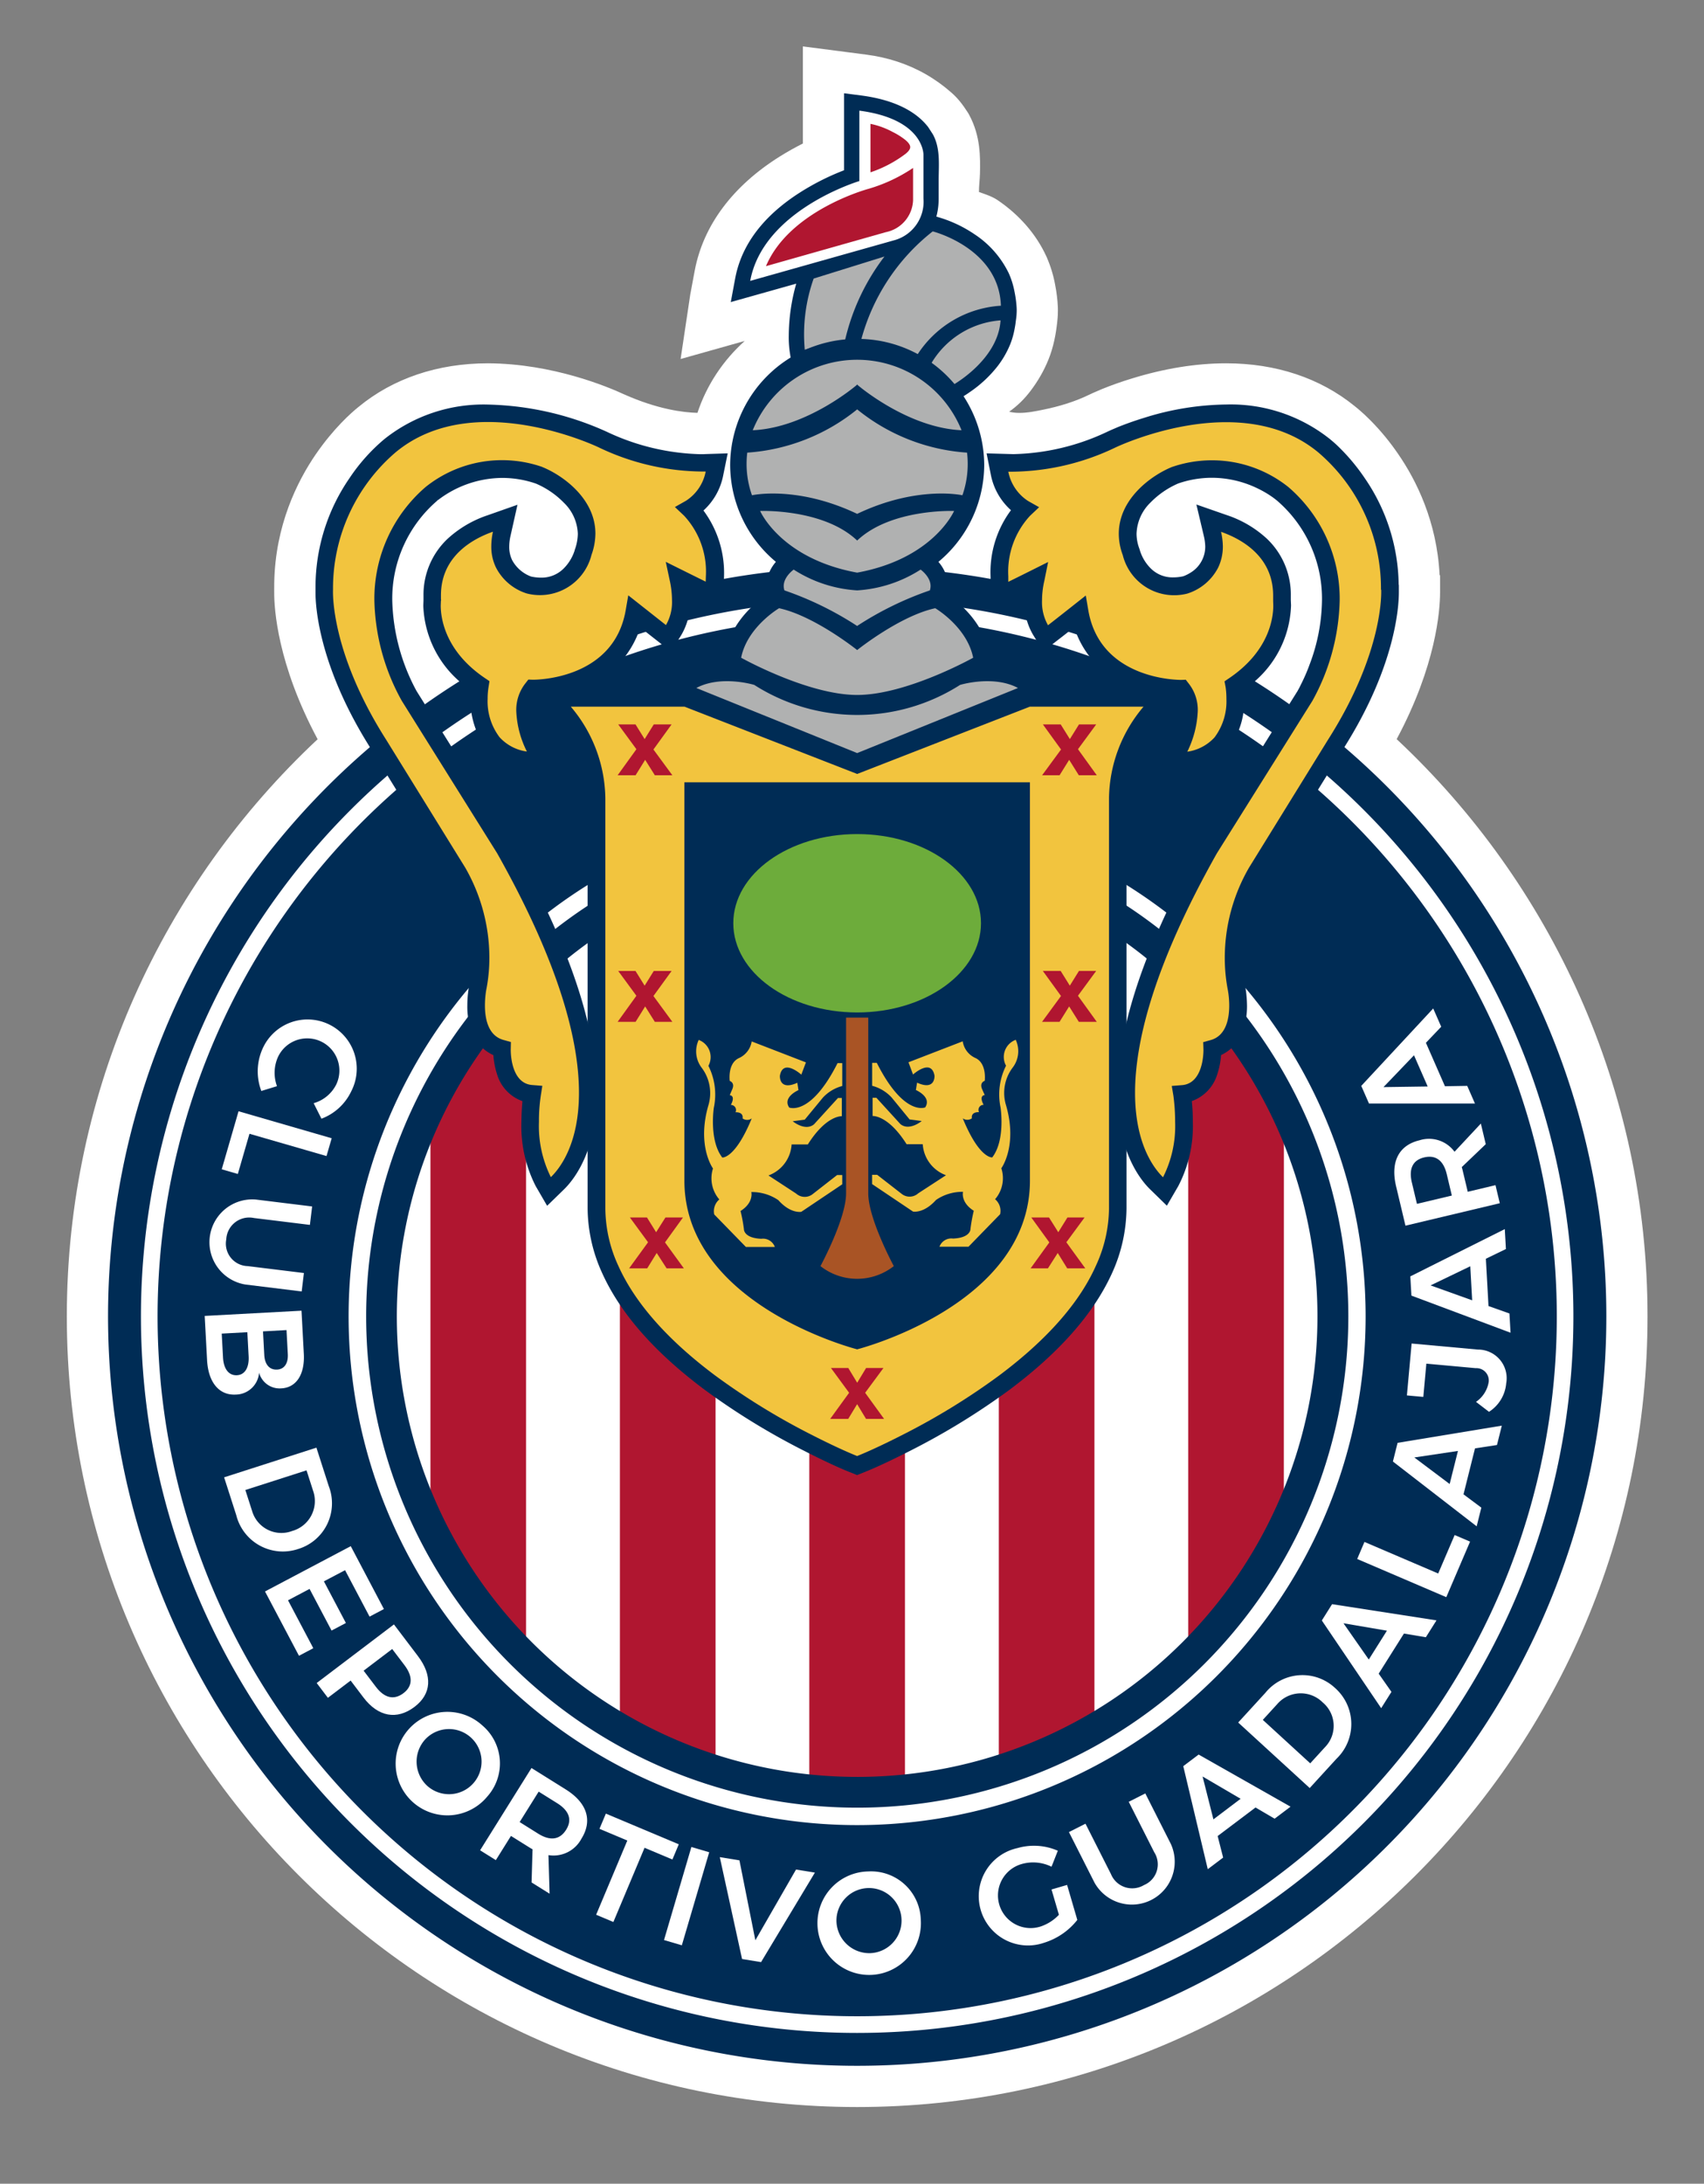 <svg xmlns="http://www.w3.org/2000/svg" xmlns:xlink="http://www.w3.org/1999/xlink" width="153" height="196" viewBox="0 0 153 196">
  <rect x="0" y="0" width="153" height="196" fill="#808080" stroke="none"/>
  <defs>
    <clipPath id="clip-Chivas-logo-2019">
      <rect width="153" height="196"/>
    </clipPath>
  </defs>
  <g id="Chivas-logo-2019" clip-path="url(#clip-Chivas-logo-2019)">
    <g id="Grupo_19605" data-name="Grupo 19605" transform="translate(-1289.885 -217.975)">
      <g id="Grupo_19599" data-name="Grupo 19599" transform="translate(1295.885 222.14)">
        <g id="Grupo_19598" data-name="Grupo 19598" transform="translate(0 0)">
          <g id="Grupo_19597" data-name="Grupo 19597">
            <g id="Trazado_32827" data-name="Trazado 32827" transform="translate(-1295.885 -222.14)" fill="#fff" stroke-miterlimit="10">
              <path d="M 1366.85 405.09 C 1328.823 405.09 1297.885 374.155 1297.885 336.131 C 1297.885 331.257 1298.398 326.39 1299.411 321.664 C 1300.398 317.063 1301.867 312.547 1303.779 308.242 C 1305.656 304.015 1307.975 299.956 1310.671 296.176 C 1313.344 292.43 1316.405 288.933 1319.77 285.784 L 1320.892 284.734 L 1320.167 283.38 C 1316.743 276.987 1316.499 272.394 1316.505 271.139 L 1316.505 271.134 L 1316.505 271.128 L 1316.505 270.918 L 1316.505 270.793 L 1316.509 270.291 C 1316.599 265.642 1318.389 262.074 1319.875 259.898 C 1321.364 257.736 1322.783 256.494 1323.325 256.061 L 1323.336 256.052 L 1323.347 256.042 C 1326.088 253.78 1329.663 252.584 1333.685 252.584 L 1333.713 252.584 C 1339.115 252.613 1343.761 254.573 1345.057 255.174 L 1345.069 255.179 L 1345.081 255.185 C 1348.332 256.639 1350.887 256.991 1352.458 257.03 L 1353.94 257.067 L 1354.407 255.66 C 1355.113 253.529 1356.387 251.594 1358.091 250.066 L 1356.215 246.651 L 1355.961 246.723 L 1353.432 247.434 L 1353.836 244.741 L 1354.233 242.613 C 1354.898 239.13 1357.226 236.053 1360.965 233.714 C 1361.575 233.334 1362.217 232.973 1362.874 232.642 L 1363.974 232.088 L 1363.974 230.856 L 1363.974 226.349 L 1363.974 224.416 L 1365.892 224.664 L 1367.44 224.865 C 1369.103 225.082 1370.642 225.589 1372.014 226.373 C 1372.708 226.77 1373.373 227.247 1373.989 227.789 C 1374.432 228.18 1374.725 228.574 1375.08 229.123 L 1375.116 229.179 L 1375.148 229.239 C 1375.933 230.693 1375.902 232.183 1375.875 233.497 C 1375.871 233.697 1375.854 233.912 1375.836 234.139 C 1375.811 234.46 1375.782 234.825 1375.784 235.218 L 1375.791 236.611 L 1377.102 237.087 C 1377.2 237.123 1377.298 237.157 1377.395 237.192 C 1377.786 237.33 1378.122 237.449 1378.347 237.601 C 1379.996 238.72 1381.267 240.18 1382.018 241.82 L 1382.02 241.824 L 1382.022 241.828 L 1382.027 241.84 L 1382.03 241.846 C 1382.318 242.503 1382.527 243.183 1382.652 243.867 L 1382.654 243.882 L 1382.657 243.896 C 1382.776 244.495 1382.845 245.06 1382.87 245.622 L 1382.872 245.691 L 1382.872 245.74 L 1382.872 245.747 L 1382.872 245.755 L 1382.873 245.88 C 1382.873 246.202 1382.845 246.487 1382.815 246.748 L 1382.813 246.758 L 1382.81 246.777 L 1382.808 246.796 L 1382.782 246.997 L 1382.781 247.001 L 1382.781 247.004 C 1382.767 247.113 1382.752 247.222 1382.735 247.341 C 1382.704 247.559 1382.658 247.809 1382.6 248.081 L 1382.601 248.076 C 1382.485 248.61 1382.344 249.075 1382.171 249.497 L 1382.169 249.502 L 1382.167 249.508 C 1381.839 250.319 1381.386 251.109 1380.82 251.853 C 1380.373 252.441 1379.916 252.886 1379.337 253.298 L 1375.836 255.787 L 1379.995 256.864 C 1380.441 256.979 1380.909 257.035 1381.427 257.035 C 1382.331 257.035 1383.206 256.858 1383.91 256.715 L 1383.953 256.706 C 1385.683 256.356 1387.239 255.846 1388.576 255.191 C 1388.63 255.165 1388.678 255.144 1388.717 255.127 L 1388.769 255.105 L 1388.82 255.079 L 1388.821 255.078 L 1388.855 255.063 C 1388.941 255.024 1389.061 254.973 1389.167 254.928 L 1389.219 254.906 C 1389.314 254.865 1389.419 254.82 1389.535 254.769 L 1389.562 254.757 L 1389.588 254.747 C 1390.396 254.419 1391.227 254.125 1392.057 253.872 L 1392.061 253.87 L 1392.065 253.869 C 1394.818 253.016 1397.475 252.584 1399.962 252.584 L 1399.993 252.584 C 1403.969 252.584 1407.51 253.751 1410.234 255.959 L 1410.267 255.986 L 1410.3 256.011 C 1410.345 256.043 1410.388 256.079 1410.436 256.121 L 1410.455 256.138 L 1410.474 256.154 L 1410.496 256.172 C 1410.545 256.213 1410.597 256.257 1410.652 256.304 L 1410.66 256.31 L 1410.667 256.316 C 1410.904 256.516 1411.193 256.787 1411.504 257.1 C 1412.348 257.95 1413.121 258.89 1413.805 259.897 L 1413.807 259.901 L 1413.81 259.905 C 1415.207 261.942 1416.92 265.287 1417.146 269.659 L 1417.167 270.059 L 1417.187 270.101 L 1417.187 270.484 L 1417.187 270.905 L 1417.187 270.926 L 1417.188 270.948 C 1417.189 271.025 1417.189 271.074 1417.188 271.117 L 1417.187 271.145 L 1417.187 271.172 C 1417.183 272.439 1416.906 277.063 1413.526 283.373 L 1412.801 284.728 L 1413.923 285.778 C 1417.289 288.927 1420.351 292.424 1423.025 296.171 C 1425.721 299.95 1428.041 304.01 1429.918 308.238 C 1431.831 312.544 1433.301 317.06 1434.287 321.661 C 1435.301 326.388 1435.814 331.256 1435.814 336.131 C 1435.814 374.155 1404.877 405.09 1366.85 405.09 Z" stroke="none"/>
              <path d="M 1365.974 226.692 L 1365.974 230.856 L 1365.974 233.32 L 1363.773 234.428 C 1363.171 234.732 1362.583 235.062 1362.026 235.41 C 1360.344 236.462 1358.988 237.67 1357.995 238.999 C 1357.072 240.235 1356.467 241.577 1356.198 242.988 L 1355.884 244.667 L 1372.21 240.087 L 1359.426 251.555 C 1357.982 252.851 1356.902 254.488 1356.305 256.289 L 1355.372 259.104 L 1352.408 259.029 C 1350.655 258.986 1347.818 258.6 1344.265 257.01 L 1344.24 257 L 1344.216 256.988 C 1343.014 256.431 1338.705 254.612 1333.711 254.584 L 1333.685 254.584 C 1330.133 254.584 1326.999 255.622 1324.621 257.585 L 1324.598 257.603 L 1324.575 257.622 C 1324.207 257.917 1322.898 259.035 1321.522 261.033 C 1320.192 262.983 1318.592 266.173 1318.509 270.318 L 1318.505 270.801 L 1318.505 270.918 L 1318.505 271.128 L 1318.505 271.139 L 1318.505 271.15 C 1318.501 271.958 1318.646 276.303 1321.93 282.435 L 1323.381 285.145 L 1321.137 287.244 C 1317.869 290.303 1314.895 293.699 1312.299 297.338 C 1309.681 301.008 1307.429 304.95 1305.607 309.054 C 1303.751 313.233 1302.324 317.617 1301.367 322.083 C 1300.383 326.671 1299.885 331.398 1299.885 336.131 C 1299.885 373.052 1329.925 403.09 1366.85 403.09 C 1403.774 403.09 1433.814 373.052 1433.814 336.131 C 1433.814 331.397 1433.316 326.67 1432.332 322.08 C 1431.374 317.614 1429.947 313.23 1428.091 309.049 C 1426.268 304.945 1424.015 301.002 1421.397 297.332 C 1418.8 293.693 1415.826 290.297 1412.557 287.238 L 1410.312 285.138 L 1411.763 282.429 C 1414.925 276.526 1415.183 272.315 1415.187 271.165 L 1415.187 271.113 L 1415.189 271.058 C 1415.189 271.055 1415.189 271.039 1415.188 270.992 L 1415.187 270.949 L 1415.187 270.905 L 1415.187 270.5 L 1415.149 269.762 C 1414.947 265.856 1413.413 262.861 1412.161 261.037 L 1412.155 261.028 L 1412.15 261.02 C 1411.536 260.116 1410.842 259.272 1410.087 258.512 L 1410.085 258.51 L 1410.083 258.507 C 1409.744 258.165 1409.514 257.96 1409.38 257.847 L 1409.365 257.835 L 1409.351 257.822 C 1409.302 257.78 1409.254 257.741 1409.211 257.705 L 1409.19 257.687 L 1409.152 257.655 L 1409.115 257.622 C 1409.109 257.618 1409.106 257.615 1409.104 257.613 L 1409.04 257.566 L 1408.975 257.513 C 1406.611 255.597 1403.505 254.584 1399.993 254.584 L 1399.962 254.584 C 1397.676 254.584 1395.218 254.986 1392.657 255.78 L 1392.649 255.782 L 1392.64 255.785 C 1391.87 256.02 1391.097 256.293 1390.344 256.598 L 1390.344 256.598 L 1390.34 256.6 C 1390.217 256.654 1390.104 256.702 1390.004 256.745 L 1389.956 256.766 L 1389.953 256.767 L 1389.95 256.768 C 1389.862 256.806 1389.753 256.852 1389.685 256.883 L 1389.62 256.916 L 1389.516 256.961 C 1389.488 256.973 1389.468 256.982 1389.456 256.988 C 1387.966 257.717 1386.247 258.282 1384.35 258.667 L 1384.308 258.675 C 1383.558 258.827 1382.532 259.035 1381.427 259.035 C 1380.747 259.035 1380.097 258.956 1379.494 258.8 L 1371.177 256.647 L 1378.178 251.668 C 1378.59 251.375 1378.904 251.068 1379.228 250.643 C 1379.686 250.04 1380.051 249.406 1380.312 248.759 L 1380.316 248.749 L 1380.321 248.738 C 1380.449 248.426 1380.555 248.071 1380.646 247.654 C 1380.693 247.432 1380.731 247.23 1380.756 247.056 C 1380.771 246.949 1380.784 246.851 1380.797 246.752 L 1380.798 246.744 L 1380.799 246.736 L 1380.825 246.535 L 1380.83 246.498 L 1380.832 246.486 C 1380.856 246.27 1380.872 246.082 1380.873 245.885 L 1380.872 245.769 L 1380.872 245.754 L 1380.872 245.74 L 1380.872 245.723 L 1380.871 245.698 C 1380.851 245.241 1380.793 244.779 1380.695 244.284 L 1380.689 244.255 L 1380.684 244.227 C 1380.588 243.699 1380.427 243.173 1380.204 242.663 L 1380.204 242.661 L 1380.2 242.653 C 1379.605 241.355 1378.587 240.188 1377.253 239.275 C 1377.158 239.229 1376.912 239.142 1376.729 239.078 C 1376.626 239.041 1376.523 239.005 1376.419 238.967 L 1373.799 238.016 L 1373.784 235.228 C 1373.782 234.751 1373.815 234.325 1373.842 233.982 C 1373.858 233.776 1373.872 233.597 1373.875 233.455 C 1373.899 232.339 1373.923 231.185 1373.393 230.198 C 1373.087 229.725 1372.909 229.503 1372.668 229.291 C 1372.153 228.837 1371.598 228.439 1371.021 228.109 C 1369.877 227.455 1368.585 227.031 1367.183 226.848 L 1365.974 226.692 M 1361.974 222.14 L 1366.149 222.681 L 1367.697 222.882 C 1369.559 223.124 1371.373 223.703 1373.006 224.636 C 1373.827 225.106 1374.6 225.662 1375.311 226.288 C 1375.922 226.826 1376.324 227.364 1376.759 228.037 L 1376.838 228.16 L 1376.908 228.288 C 1377.945 230.208 1377.904 232.135 1377.875 233.542 C 1377.862 234.107 1377.781 234.643 1377.784 235.207 C 1378.371 235.42 1378.948 235.593 1379.468 235.944 C 1381.422 237.271 1382.933 239.014 1383.836 240.987 L 1383.849 241.015 L 1383.861 241.042 C 1384.211 241.841 1384.466 242.671 1384.619 243.508 C 1384.758 244.21 1384.84 244.878 1384.869 245.549 L 1384.872 245.661 L 1384.872 245.74 L 1384.873 245.873 C 1384.873 246.304 1384.836 246.677 1384.801 246.985 L 1384.796 247.02 L 1384.791 247.056 L 1384.765 247.257 C 1384.75 247.376 1384.734 247.495 1384.715 247.624 C 1384.676 247.898 1384.622 248.19 1384.555 248.501 C 1384.414 249.15 1384.237 249.73 1384.021 250.256 C 1383.626 251.235 1383.089 252.173 1382.412 253.064 C 1381.849 253.804 1381.244 254.396 1380.496 254.928 C 1380.793 255.005 1381.107 255.035 1381.427 255.035 C 1382.145 255.035 1382.894 254.88 1383.555 254.746 C 1384.961 254.462 1386.406 254.027 1387.697 253.395 C 1387.788 253.351 1387.864 253.317 1387.919 253.293 L 1387.958 253.273 L 1388.03 253.241 C 1388.128 253.197 1388.247 253.146 1388.385 253.087 C 1388.485 253.044 1388.601 252.995 1388.729 252.939 L 1388.781 252.916 L 1388.834 252.894 C 1389.697 252.544 1390.59 252.228 1391.474 251.959 C 1394.418 251.047 1397.278 250.584 1399.962 250.584 L 1399.993 250.584 C 1404.437 250.584 1408.408 251.905 1411.494 254.406 C 1411.585 254.473 1411.671 254.544 1411.758 254.62 C 1411.817 254.67 1411.884 254.726 1411.954 254.786 C 1412.239 255.025 1412.567 255.332 1412.925 255.693 C 1413.855 256.629 1414.711 257.671 1415.459 258.774 C 1417.029 261.062 1418.895 264.745 1419.144 269.555 L 1419.187 269.646 L 1419.187 270.484 L 1419.187 270.905 C 1419.189 270.994 1419.19 271.084 1419.187 271.179 C 1419.182 272.776 1418.834 277.7 1415.29 284.317 C 1429.141 297.277 1437.814 315.709 1437.814 336.131 C 1437.814 375.257 1405.98 407.09 1366.85 407.09 C 1327.72 407.09 1295.885 375.257 1295.885 336.131 C 1295.885 315.712 1304.555 297.284 1318.404 284.324 C 1314.791 277.577 1314.498 272.61 1314.505 271.128 L 1314.505 270.918 L 1314.505 270.785 L 1314.509 270.264 C 1314.606 265.126 1316.567 261.195 1318.225 258.769 C 1319.855 256.399 1321.438 255.01 1322.074 254.5 C 1325.178 251.938 1329.192 250.584 1333.685 250.584 L 1333.719 250.584 C 1339.515 250.613 1344.475 252.7 1345.898 253.359 C 1348.947 254.723 1351.264 255 1352.508 255.031 C 1353.34 252.521 1354.824 250.309 1356.755 248.577 L 1356.501 248.648 L 1350.996 250.197 L 1351.863 244.409 L 1352.267 242.245 C 1353.038 238.198 1355.678 234.663 1359.905 232.019 C 1360.629 231.566 1361.329 231.181 1361.974 230.856 L 1361.974 226.349 L 1361.974 222.14 Z" stroke="none" fill="#fff"/>
            </g>
            <g id="Grupo_19596" data-name="Grupo 19596" transform="translate(3.699 4.209)">
              <g id="Grupo_19595" data-name="Grupo 19595">
                <g id="Grupo_19594" data-name="Grupo 19594">
                  <g id="Grupo_19593" data-name="Grupo 19593">
                    <path id="Trazado_32828" data-name="Trazado 32828" d="M1530.787,256.271a9.638,9.638,0,0,0-.188-1.507,7.4,7.4,0,0,0-.511-1.671,8.729,8.729,0,0,0-3.083-3.523,11.586,11.586,0,0,0-3.431-1.586,6.265,6.265,0,0,0,.206-1.6v-1.645c0-1.4.177-2.854-.513-4.131l-.415-.641a1.637,1.637,0,0,0-.136-.172c-.993-1.2-2.807-2.283-5.883-2.684l-1.546-.2v6.911a22.309,22.309,0,0,0-3.81,1.9c-2.451,1.534-5.244,4-5.962,7.78l-.4,2.151,5.877-1.653a17.4,17.4,0,0,0-.671,4.676,9.461,9.461,0,0,0,.091,1.471l.273,1.772,1.639-.741a9.534,9.534,0,0,1,1.914-.514c.36-.068.689-.12.919-.155.125-.022.22-.032.283-.042a.244.244,0,0,0,.074-.014l.251-.024.876.1a20.444,20.444,0,0,1,3.354.673c.427.128.761.237,1,.322.219.067.257.1.366.134a.078.078,0,0,0,.033.011l.243.1.643.5.047.032c.078.062.266.221.514.445a11.554,11.554,0,0,1,1.153,1.2l.714.9,1.063-.586s.032-.052.051-.05l.134-.072c.193-.122.389-.24.572-.374a11.067,11.067,0,0,0,2.565-2.385,8.422,8.422,0,0,0,1.111-1.937,6.914,6.914,0,0,0,.349-1.156c.043-.2.083-.413.114-.62.025-.181.046-.358.072-.538a5.8,5.8,0,0,0,.048-.683C1530.789,256.378,1530.787,256.325,1530.787,256.271Z" transform="translate(-1449.198 -236.914)" fill="#002c55"/>
                    <g id="Grupo_19589" data-name="Grupo 19589" transform="translate(57.663 1.558)">
                      <path id="Trazado_32829" data-name="Trazado 32829" d="M1528.264,296.7a17.349,17.349,0,0,1,3.61-.835,19.592,19.592,0,0,1,3.546-7.537l-6.358,1.979A14.99,14.99,0,0,0,1528.264,296.7Z" transform="translate(-1523.366 -275.237)" fill="#b0b1b1"/>
                      <path id="Trazado_32830" data-name="Trazado 32830" d="M1546.085,290.283a21.354,21.354,0,0,1,5.074,1.209,9.613,9.613,0,0,1,7.508-4.408c-.173-5.177-6.123-6.673-6.123-6.673A18.419,18.419,0,0,0,1546.085,290.283Z" transform="translate(-1536.159 -269.575)" fill="#b0b1b1"/>
                      <path id="Trazado_32831" data-name="Trazado 32831" d="M1568.243,312.321a12.616,12.616,0,0,1,1.958,1.911s4.063-2.253,4.277-5.8A7.9,7.9,0,0,0,1568.243,312.321Z" transform="translate(-1552.003 -289.61)" fill="#b0b1b1"/>
                      <path id="Trazado_32832" data-name="Trazado 32832" d="M1526.8,250.258v-3.923s.072-3.192-5.756-3.954V248.7s-8.624,2.575-9.8,8.96l13.057-3.683A3.585,3.585,0,0,0,1526.8,250.258Z" transform="translate(-1511.246 -242.381)" fill="#fff"/>
                    </g>
                    <g id="Grupo_19590" data-name="Grupo 19590" transform="translate(55.861 22.044)">
                      <path id="Trazado_32833" data-name="Trazado 32833" d="M1530.375,329.434a9.654,9.654,0,1,1-9.655-9.659A9.653,9.653,0,0,1,1530.375,329.434Z" transform="translate(-1509.316 -318.21)" fill="#002c55"/>
                      <path id="Trazado_32834" data-name="Trazado 32834" d="M1504.922,325.6a11.363,11.363,0,0,1,11.405-11.318h0a11.369,11.369,0,0,1,11.406,11.318h0a11.361,11.361,0,0,1-11.406,11.308h0a11.355,11.355,0,0,1-11.405-11.308Zm3.217,0a8.167,8.167,0,0,0,8.188,8.115h0a8.164,8.164,0,0,0,8.182-8.115h0a8.161,8.161,0,0,0-8.182-8.118h0a8.164,8.164,0,0,0-8.188,8.118Z" transform="translate(-1504.922 -314.283)" fill="#002c55"/>
                    </g>
                    <path id="Trazado_32835" data-name="Trazado 32835" d="M1410.484,521.472l-.011.031v35.626h.134l-.124.055a42.209,42.209,0,0,0,8.344,11.95l.23.233v-60.08l-.23.235A42.222,42.222,0,0,0,1410.484,521.472Zm17,54.348.066.039a41.853,41.853,0,0,0,8.346,3.724l.176.056V506.306h-8.588Zm17.006,5.554.125.011c1.376.131,2.761.21,4.173.21s2.8-.079,4.17-.21l.121-.011V506.306h-8.588Zm17.016-1.735.178-.056a42.4,42.4,0,0,0,8.342-3.718l.066-.045V506.306h-8.586Zm25.591-58.167a42.55,42.55,0,0,0-8.347-11.948l-.235-.233v60.07l.235-.226a42.536,42.536,0,0,0,8.347-11.95l.007-35.681Z" transform="translate(-1381.523 -429.549)" fill="#b01630"/>
                    <g id="Grupo_19591" data-name="Grupo 19591" transform="translate(37.87 53.461)">
                      <path id="Trazado_32836" data-name="Trazado 32836" d="M1487.732,425.329l-.235.1-15.011,5.846-15.252-5.944h-13.623l2.167,2.306a.6.6,0,0,1,.087.1,11.69,11.69,0,0,1,2.647,7.2v36.8a13.944,13.944,0,0,0,1.283,5.7c1.868,4.16,5.421,7.626,9.154,10.409a62.5,62.5,0,0,0,8.727,5.37c2.314,1.188,3.727,1.788,4.317,2.02l.492.187.5-.187c.578-.232,1.988-.831,4.306-2.02a62.517,62.517,0,0,0,8.73-5.37c3.729-2.783,7.283-6.249,9.16-10.409a14.064,14.064,0,0,0,1.275-5.7v-36.8a11.253,11.253,0,0,1,1.394-5.321,11.828,11.828,0,0,1,.957-1.5c.124-.168.226-.3.3-.375a.428.428,0,0,1,.1-.1l2.162-2.306Z" transform="translate(-1443.089 -425.106)" fill="#002c55"/>
                      <path id="Trazado_32837" data-name="Trazado 32837" d="M1471.091,495.072l-.5-.2c-.6-.23-2.01-.835-4.333-2.023h0a63.091,63.091,0,0,1-8.761-5.389h0c-3.744-2.8-7.327-6.29-9.226-10.5h0a14.21,14.21,0,0,1-1.3-5.794h0V434.385a.281.281,0,0,1,0-.062h0a11.48,11.48,0,0,0-2.6-7.007h0a1.007,1.007,0,0,0-.083-.089h0l-2.521-2.682h14.186l15.206,5.926,14.928-5.818.244-.091.034-.016h14.195l-2.53,2.689-.08.082h0c-.062.078-.17.2-.286.365h0a11.866,11.866,0,0,0-.942,1.472h0a11.19,11.19,0,0,0-1.369,5.169h0l.005.011v36.836a14.294,14.294,0,0,1-1.292,5.794h0c-1.91,4.212-5.492,7.7-9.232,10.5h0a63.115,63.115,0,0,1-8.76,5.389h0c-2.323,1.187-3.739,1.792-4.335,2.023h0l-.58.232-.079-.035Zm-26.462-68.162c.005.007.029.031.094.109h0a11.945,11.945,0,0,1,2.708,7.3h0v.044h0v36.8a13.7,13.7,0,0,0,1.256,5.6h0c1.848,4.111,5.373,7.553,9.083,10.325h0a62.754,62.754,0,0,0,8.7,5.354h0c2.313,1.18,3.719,1.784,4.285,2.005h0l.415.157.416-.157c.575-.221,1.98-.825,4.294-2.005h0a63,63,0,0,0,8.7-5.354h0c3.711-2.771,7.233-6.214,9.081-10.325h0a13.734,13.734,0,0,0,1.263-5.6h0v-36.8h0v-.01h0a11.523,11.523,0,0,1,1.41-5.421h0a13.162,13.162,0,0,1,.977-1.521h0c.124-.177.242-.308.311-.4h0c.066-.078.1-.1.1-.106h0l1.8-1.911h-13.054l-.2.075-15.095,5.88L1455.884,425H1442.83l1.8,1.908ZM1486.422,425v0Z" transform="translate(-1441.779 -424.545)" fill="#002c55"/>
                    </g>
                    <path id="Trazado_32838" data-name="Trazado 32838" d="M1376.134,409.288a44.094,44.094,0,1,0,44.1,44.1A44.1,44.1,0,0,0,1376.134,409.288Zm0,85.426a41.33,41.33,0,1,1,41.327-41.33A41.331,41.331,0,0,1,1376.134,494.715Zm0-108.6a67.265,67.265,0,1,0,67.266,67.27A67.269,67.269,0,0,0,1376.134,386.114Zm0,131.579a64.309,64.309,0,1,1,64.308-64.309A64.309,64.309,0,0,1,1376.134,517.693Zm0-127.13a62.817,62.817,0,1,0,62.818,62.822A62.82,62.82,0,0,0,1376.134,390.563Zm0,108.477a45.658,45.658,0,1,1,45.652-45.655A45.653,45.653,0,0,1,1376.134,499.04Z" transform="translate(-1308.868 -343.603)" fill="#002c55"/>
                    <path id="Trazado_32839" data-name="Trazado 32839" d="M1521.531,489.7c0,11.21-15.514,15.151-15.514,15.151s-15.513-3.94-15.513-15.151V453.959h31.026Z" transform="translate(-1438.752 -392.117)" fill="#002c55"/>
                    <path id="Trazado_32840" data-name="Trazado 32840" d="M1522.9,535.074a1.638,1.638,0,0,0-.87,2.325,5.743,5.743,0,0,0-.492,3.751s.456,2.921-.748,4.479c0,0-1.153.141-2.646-3.508a.7.7,0,0,0,.816,0c-.083-.622.644-.553.644-.553a.453.453,0,0,1,.413-.658c-.461-.874.1-.874.1-.874l-.247-.557c-.237-.581.247-.724.247-.724s.206-1.566-.833-2.047a1.954,1.954,0,0,1-1.143-1.5l-4.871,1.882.41,1.1s1.64-1.49,1.927.1c0,0,.1,1.385-1.565.63l-.108.66s1.455.623.836,1.56c0,0-1.91.833-4.346-4h-.416V539.2a3.667,3.667,0,0,1,1.744,1.044l1.618,1.976,1.088.143s-1.114.932-1.914.274l-2.156-2.362h-.339v1.637s1.383-.112,3.052,2.532h1.449a3.186,3.186,0,0,0,2.089,2.784l-2.5,1.628a1.145,1.145,0,0,1-1.454.065l-2.227-1.732h-.453v.834l3.672,2.467s.951.2,2.066-1.043a4.179,4.179,0,0,1,2.424-.729s-.244.938.966,1.7a14.344,14.344,0,0,0-.3,1.665s0,.766-1.566.83a1.13,1.13,0,0,0-1.214.733h2.605l2.841-2.919a1.372,1.372,0,0,0-.452-1.345,2.888,2.888,0,0,0,.561-2.78s1.486-2.013.416-5.672a3.776,3.776,0,0,1,.63-3.4A2.419,2.419,0,0,0,1522.9,535.074Zm-20.341,6.076c-.622-.938.831-1.56.831-1.56l-.1-.66c-1.667.755-1.565-.63-1.565-.63.279-1.594,1.923-.1,1.923-.1l.414-1.1-4.869-1.882a1.985,1.985,0,0,1-1.153,1.5c-1.034.481-.819,2.047-.819,2.047s.477.143.237.724l-.237.557s.556,0,.1.874a.455.455,0,0,1,.416.658s.729-.068.638.553a.707.707,0,0,0,.821,0c-1.5,3.649-2.644,3.508-2.644,3.508-1.209-1.558-.757-4.479-.757-4.479a5.736,5.736,0,0,0-.489-3.751,1.643,1.643,0,0,0-.871-2.325,2.419,2.419,0,0,0,.244,2.466,3.788,3.788,0,0,1,.627,3.4c-1.064,3.658.411,5.672.411,5.672a2.906,2.906,0,0,0,.568,2.78,1.379,1.379,0,0,0-.457,1.345l2.844,2.919h2.6a1.129,1.129,0,0,0-1.218-.733c-1.556-.064-1.556-.83-1.556-.83a14.526,14.526,0,0,0-.306-1.665c1.212-.763.966-1.7.966-1.7a4.194,4.194,0,0,1,2.43.729c1.109,1.247,2.062,1.043,2.062,1.043l3.673-2.467v-.834h-.459l-2.22,1.732a1.149,1.149,0,0,1-1.458-.065l-2.488-1.628a3.172,3.172,0,0,0,2.079-2.784h1.457c1.667-2.644,3.051-2.532,3.051-2.532v-1.637h-.344l-2.152,2.362c-.8.658-1.913-.274-1.913-.274l1.081-.143,1.627-1.976a3.629,3.629,0,0,1,1.739-1.044v-2.053h-.421C1504.471,541.983,1502.557,541.15,1502.557,541.15Z" transform="translate(-1441.398 -450.12)" fill="#f2c43e"/>
                    <path id="Trazado_32841" data-name="Trazado 32841" d="M1544.951,610.358" transform="translate(-1477.685 -503.954)" fill="#b01630"/>
                    <path id="Trazado_32842" data-name="Trazado 32842" d="M1517.036,470.266c-6.144,0-11.123,3.578-11.123,8s4.979,8.01,11.123,8.01,11.117-3.6,11.117-8.01S1523.182,470.266,1517.036,470.266Z" transform="translate(-1449.77 -403.778)" fill="#6dac3b"/>
                    <path id="Trazado_32843" data-name="Trazado 32843" d="M1481.1,392.951l3-1.6a7.135,7.135,0,0,1,3.053-.788h0l.164-.834a8.868,8.868,0,0,1,3.906-5.332h0a2.868,2.868,0,0,1-.118-.793h0a3.619,3.619,0,0,1,1.577-2.782h0l.892-.617.9.6a10.318,10.318,0,0,0,4.472,1.573h0c.168.019.273.026.327.026h0a2.844,2.844,0,0,0,.359-.026h0a10.42,10.42,0,0,0,1.146-.189h0a9.922,9.922,0,0,0,3.32-1.384h0l.905-.6.892.617a3.581,3.581,0,0,1,1.576,2.782h0a3.011,3.011,0,0,1-.107.793h0a8.885,8.885,0,0,1,3.9,5.332h0l-1.561.311,1.561-.311.169.834a7.181,7.181,0,0,1,3.054.788h0l3,1.6-18.194,7.353-18.193-7.353Zm18.193,3.927.361-.146c-.139.011-.219.019-.233.022h0l-.133.01-.129-.01c-.014,0-.091-.011-.221-.022h0l.355.146Zm8.455-7.622a7.239,7.239,0,0,0-1.739-1.942h0a20.7,20.7,0,0,0-5.134,2.824h0c-.383.28-.585.451-.585.451h0l-1,.793-.991-.793s-.208-.172-.6-.451h0c-.378-.281-.931-.668-1.569-1.068h0a17.074,17.074,0,0,0-3.558-1.756h0a8.888,8.888,0,0,0-.682.6h0a5.793,5.793,0,0,0-1.054,1.348h0c.581.286,1.332.63,2.178.975h0a18.391,18.391,0,0,0,6.272,1.551h0c2.644.031,6.556-1.593,8.455-2.531Zm-8.455-5.265.033-1.588-.033,1.588Z" transform="translate(-1432.026 -339.375)" fill="#002c55"/>
                    <path id="Trazado_32844" data-name="Trazado 32844" d="M1508.709,323.076l.071.071s4.45,3.822,9.3,4.034a10.108,10.108,0,0,0-18.747,0c4.853-.213,9.307-4.034,9.307-4.034Zm0,11.611c5.413-2.579,9.45-1.67,9.45-1.67a8.524,8.524,0,0,0,.416-3.826,17.526,17.526,0,0,1-9.865-3.882,17.562,17.562,0,0,1-9.869,3.882,8.415,8.415,0,0,0,.423,3.826S1503.292,332.109,1508.709,334.687Zm8.7-.26s-5.669-.225-8.7,2.655c-3.028-2.88-8.712-2.655-8.712-2.655s1.85,4.282,8.712,5.535C1515.567,338.709,1517.411,334.427,1517.411,334.427Zm-8.7,7.128a11.861,11.861,0,0,1-5.7-1.867s-1.18.829-.831,1.867a29.435,29.435,0,0,1,6.528,3.192,29.36,29.36,0,0,1,6.529-3.192c.351-1.038-.83-1.867-.83-1.867A11.886,11.886,0,0,1,1508.709,341.555Zm10.415,6.045c-.55-2.771-3.406-4.444-3.406-4.444-3.194.692-7.009,3.755-7.009,3.755s-3.822-3.063-7.011-3.755c0,0-2.858,1.674-3.407,4.444,0,0,5.972,3.341,10.418,3.341S1519.125,347.6,1519.125,347.6Zm-1.174,2.438a17.179,17.179,0,0,1-18.482,0s-2.977-.912-5.2.277l14.44,5.842,14.441-5.842C1520.93,349.127,1517.951,350.038,1517.951,350.038Z" transform="translate(-1441.444 -296.939)" fill="#b0b1b1"/>
                    <path id="Trazado_32845" data-name="Trazado 32845" d="M1537.678,543.856v-15.78h-1.993v15.78c0,2.286-2.3,6.525-2.3,6.525a5.328,5.328,0,0,0,6.586,0S1537.678,546.142,1537.678,543.856Z" transform="translate(-1469.416 -445.116)" fill="#a95425"/>
                    <path id="Trazado_32846" data-name="Trazado 32846" d="M1495.922,430.137l-15.5,6.038-15.5-6.038h-10.214a12.945,12.945,0,0,1,3.1,8.228v36.8a12.453,12.453,0,0,0,1.158,5.14c1.714,3.826,5.1,7.174,8.727,9.879a61.256,61.256,0,0,0,8.535,5.254c2.284,1.17,3.67,1.75,4.188,1.957.52-.207,1.9-.788,4.185-1.957a61.059,61.059,0,0,0,8.541-5.254c3.62-2.7,7.019-6.053,8.717-9.879a12.451,12.451,0,0,0,1.171-5.14v-36.8a12.946,12.946,0,0,1,3.1-8.228Zm.011,42.529c0,11.211-15.514,15.151-15.514,15.151s-15.513-3.94-15.513-15.151V436.925h31.026Z" transform="translate(-1413.154 -375.083)" fill="#f2c43e"/>
                    <path id="Trazado_32847" data-name="Trazado 32847" d="M1512.414,457.835h-1.545l-.821,1.322-.823-1.322h-1.6l1.631,2.25-1.7,2.318h1.57l.862-1.382.867,1.382h1.612l-1.688-2.341Zm-19.1,35.639h-1.558l-.8,1.323-.8-1.323H1488.6l1.631,2.224-1.7,2.344h1.62l.8-1.321.8,1.321h1.62l-1.7-2.344Zm15.813-53.2.862-1.386.867,1.386h1.612l-1.688-2.339,1.637-2.228h-1.545l-.821,1.32-.823-1.32h-1.6l1.631,2.254-1.7,2.313Zm2.244,39.692h-1.539l-.82,1.322-.832-1.322h-1.59l1.617,2.235-1.68,2.328h1.556l.879-1.378.851,1.378h1.623l-1.7-2.34Zm-40.314-39.692.861-1.386.869,1.386h1.574l-1.7-2.313,1.631-2.254h-1.6l-.821,1.32-.821-1.32h-1.552l1.634,2.228-1.687,2.339Zm4.256,39.692h-1.575l-.836,1.322-.82-1.322h-1.534l1.63,2.223-1.7,2.34h1.625l.851-1.378.889,1.378h1.549L1473.7,482.2Zm-3.395-18.943.869,1.382h1.574l-1.7-2.318,1.631-2.25h-1.6l-.821,1.322-.821-1.322h-1.552l1.634,2.227-1.687,2.341h1.614Z" transform="translate(-1423.689 -379.064)" fill="#b01630"/>
                    <path id="Trazado_32848" data-name="Trazado 32848" d="M1471.5,351.574v-.421l-.016-.034a17.211,17.211,0,0,0-3.063-9.583,17.91,17.91,0,0,0-2.108-2.567c-.292-.295-.539-.525-.727-.683-.091-.078-.164-.139-.219-.183a.568.568,0,0,0-.1-.083,14.28,14.28,0,0,0-9.281-3.068,25.356,25.356,0,0,0-7.4,1.209c-.975.3-1.776.6-2.344.83-.284.125-.513.218-.669.289-.141.071-.189.082-.266.124a20.663,20.663,0,0,1-8.38,2c-.154,0-.307-.007-.443-.01l-2-.057.389,1.957a5.732,5.732,0,0,0,1.8,3.143,9.309,9.309,0,0,0-1.834,5.932l.005.51.016,2.531,2.271-1.115c.2-.1.465-.229.761-.38-.018.211-.018.408-.018.6a5.776,5.776,0,0,0,.767,3.079l.927,1.516,1.4-1.088c.3-.226.826-.643,1.382-1.081a8.574,8.574,0,0,0,5.155,5.423,12.729,12.729,0,0,0,4.068.884,2.457,2.457,0,0,1,.281,1.23,7.478,7.478,0,0,1-.788,2.966l-1.3,2.793,3.024-.562a5.591,5.591,0,0,0,3.372-1.823,6.77,6.77,0,0,0,1.44-4.47c0-.331-.011-.619-.027-.841a9.393,9.393,0,0,0,4.244-7.536v-.048l-.019-.442v-.407a6.905,6.905,0,0,0-2.148-5.111,9.9,9.9,0,0,0-3.6-2.119l-2.731-.951.666,2.814a4.637,4.637,0,0,1,.128.937,2.686,2.686,0,0,1-.267,1.207,2.726,2.726,0,0,1-1.073,1.172,3.7,3.7,0,0,1-.518.267c-.066.026-.12.04-.142.052h-.011a3.926,3.926,0,0,1-.861.091,2.753,2.753,0,0,1-2.04-.826,3.883,3.883,0,0,1-.959-1.61l-.019-.058-.014-.056a3.819,3.819,0,0,1-.263-1.37,4.081,4.081,0,0,1,1.255-2.8,7.8,7.8,0,0,1,2.488-1.709h0a9.274,9.274,0,0,1,3.033-.51,9.448,9.448,0,0,1,4.185,1,8.97,8.97,0,0,1,1.2.706c.276.191.407.315.415.311a11.61,11.61,0,0,1,4.075,8.971,16.749,16.749,0,0,1-1.119,5.791,15.677,15.677,0,0,1-.781,1.792,5.409,5.409,0,0,1-.25.483c-.029.057-.053.1-.063.12l-.011.012-8.57,13.686-.018.041c-5.787,10.268-7.56,17.349-7.56,22.279-.023,4.867,1.8,7.581,2.98,8.712l1.464,1.43,1.022-1.757a11.607,11.607,0,0,0,1.307-5.773,16.2,16.2,0,0,0-.086-1.8c0-.021,0-.041,0-.061a3.671,3.671,0,0,0,2.275-2.385,7.146,7.146,0,0,0,.349-1.745,3.688,3.688,0,0,0,1.881-1.984,6.475,6.475,0,0,0,.447-2.464,10.845,10.845,0,0,0-.072-1.127c-.016-.146-.035-.264-.05-.349v-.022l-.028-.152a13.582,13.582,0,0,1-.255-2.626,14.8,14.8,0,0,1,1.613-6.676c.1-.181.175-.315.226-.409a.554.554,0,0,1,.058-.1v-.006l.019-.032,7.107-11.494c4.714-7.391,5.022-12.838,5.017-14.116,0-.062,0-.12,0-.158ZM1410.837,341.3l.4-1.964-2.007.064c-.133.01-.282.01-.442.01a20.739,20.739,0,0,1-8.408-2.012h0a27.232,27.232,0,0,0-10.653-2.441,14.274,14.274,0,0,0-9.3,3.087,16.51,16.51,0,0,0-3.136,3.5,17.255,17.255,0,0,0-3.063,9.766v.138l0,.015v.344c-.007,1.3.315,6.731,5.023,14.118l7.073,11.439,1.357-.835-1.349.845a14.768,14.768,0,0,1,1.923,7.248,13.225,13.225,0,0,1-.257,2.615l-.029.154v.05a9.664,9.664,0,0,0-.109,1.457,6.409,6.409,0,0,0,.438,2.469,3.683,3.683,0,0,0,1.9,1.98,7.214,7.214,0,0,0,.339,1.745,3.655,3.655,0,0,0,2.27,2.385c-.044.459-.081,1.085-.092,1.863a11.824,11.824,0,0,0,1.284,5.764l1.025,1.766,1.464-1.422c1.189-1.138,3.017-3.85,3-8.72,0-4.93-1.768-12.011-7.558-22.279l-.016-.034-8.611-13.743h0a17.941,17.941,0,0,1-2.184-8.146,11.585,11.585,0,0,1,4.072-8.971l-.032-.087.051.073a9.578,9.578,0,0,1,5.778-2,9.27,9.27,0,0,1,3.033.51,7.754,7.754,0,0,1,2.5,1.709,4.068,4.068,0,0,1,1.26,2.8,4.366,4.366,0,0,1-.261,1.4l-.019.038,0,.038a4.037,4.037,0,0,1-.978,1.622,2.8,2.8,0,0,1-2.047.833,4.193,4.193,0,0,1-.894-.1,3.19,3.19,0,0,1-1.7-1.475,2.721,2.721,0,0,1-.26-1.218,4.343,4.343,0,0,1,.114-.949l.627-2.8-2.7.95a9.99,9.99,0,0,0-3.589,2.119,6.9,6.9,0,0,0-2.15,5.1v.421l-.017.431v.059a9.43,9.43,0,0,0,4.254,7.536,7.824,7.824,0,0,0,1.406,5.318,5.639,5.639,0,0,0,3.379,1.821l3.045.549-1.319-2.8a7.389,7.389,0,0,1-.8-2.955,2.468,2.468,0,0,1,.282-1.23,12.686,12.686,0,0,0,4.075-.884,8.572,8.572,0,0,0,5.156-5.423c.554.434,1.08.85,1.362,1.069l1.4,1.1.938-1.513a5.776,5.776,0,0,0,.775-3.083c0-.192-.005-.388-.019-.6.3.15.567.278.762.375l2.225,1.1.079-2.982a9.4,9.4,0,0,0-1.845-5.96A5.745,5.745,0,0,0,1410.837,341.3Z" transform="translate(-1355.598 -307.019)" fill="#002c55"/>
                    <g id="Grupo_19592" data-name="Grupo 19592" transform="translate(20.211 29.524)">
                      <path id="Trazado_32849" data-name="Trazado 32849" d="M1596.139,353.08l-.339,1.682a7.752,7.752,0,0,0-.208,1.746,4.2,4.2,0,0,0,.536,2.248c.8-.615,3.393-2.669,3.393-2.669l.236,1.386c1.105,6.177,8.041,6.189,8.342,6.189l.4-.015.249.324a3.817,3.817,0,0,1,.827,2.5,9.087,9.087,0,0,1-.94,3.635,4.091,4.091,0,0,0,2.448-1.288,5.393,5.393,0,0,0,1.064-3.444,7.46,7.46,0,0,0-.07-1.054l-.1-.53.442-.3c3.583-2.437,3.936-5.411,3.936-6.489l-.013-.415v-.5c0-3.537-2.881-5.085-4.678-5.716a6.138,6.138,0,0,1,.164,1.3,4.374,4.374,0,0,1-.417,1.9,4.705,4.705,0,0,1-2.771,2.343,4.756,4.756,0,0,1-5.8-3.454,5.516,5.516,0,0,1-.356-1.915c0-3.144,2.94-5.247,4.77-5.991l.04-.019h.018a11,11,0,0,1,10.406,1.825,13.224,13.224,0,0,1,4.6,10.154,19.463,19.463,0,0,1-2.458,9.041l-8.567,13.667c-5.7,10.119-7.349,16.958-7.349,21.5,0,4.489,1.614,6.7,2.511,7.582a10.179,10.179,0,0,0,1.087-4.97,17.726,17.726,0,0,0-.152-2.328l-.15-.9.9-.071c1.87-.133,1.946-2.74,1.946-3.152l-.021-.709.635-.175c1.424-.375,1.7-1.941,1.7-3.106a8.1,8.1,0,0,0-.114-1.34A15.12,15.12,0,0,1,1612,388.6a16.169,16.169,0,0,1,2.18-8.093l7.079-11.458c5.079-7.971,4.787-13.407,4.787-13.473l-.02-.022v-.041a16.045,16.045,0,0,0-5.608-12.253c-7.023-5.847-18.185-.488-18.3-.428a21.828,21.828,0,0,1-9.554,2.144,4.053,4.053,0,0,0,1.777,2.628l.988.557-.828.784a7.391,7.391,0,0,0-1.937,5.414v.5C1593.49,354.409,1596.139,353.08,1596.139,353.08Z" transform="translate(-1531.939 -340.535)" fill="#f2c43e"/>
                      <path id="Trazado_32850" data-name="Trazado 32850" d="M1391.665,380.511a16.266,16.266,0,0,1,2.169,8.093,14.887,14.887,0,0,1-.292,2.937,8.642,8.642,0,0,0-.107,1.34c0,1.166.271,2.732,1.7,3.106l.631.175-.014.709c0,.413.077,3.019,1.936,3.152l.9.071-.14.9a15.057,15.057,0,0,0-.162,2.328,10.3,10.3,0,0,0,1.067,4.97c.907-.882,2.525-3.094,2.525-7.582,0-4.539-1.647-11.378-7.353-21.5l-8.554-13.667a19.314,19.314,0,0,1-2.463-9.041,13.217,13.217,0,0,1,4.6-10.154,10.981,10.981,0,0,1,10.4-1.825h.025l.021.019c1.859.744,4.8,2.847,4.8,5.991a5.811,5.811,0,0,1-.354,1.915,4.769,4.769,0,0,1-5.812,3.454,4.685,4.685,0,0,1-2.77-2.343,4.262,4.262,0,0,1-.412-1.9,6.086,6.086,0,0,1,.149-1.3c-1.79.631-4.67,2.179-4.67,5.716l0,.339.014.082-.019.075-.015.415c0,1.078.351,4.052,3.934,6.489l.443.3-.083.53a6.381,6.381,0,0,0-.083,1.054,5.34,5.34,0,0,0,1.069,3.444,4.059,4.059,0,0,0,2.458,1.288,8.819,8.819,0,0,1-.955-3.635,3.857,3.857,0,0,1,.831-2.5l.253-.324.4.015c.28,0,7.228-.012,8.332-6.189l.241-1.386,3.383,2.669a4.118,4.118,0,0,0,.543-2.248,8.476,8.476,0,0,0-.2-1.746l-.36-1.682s2.666,1.329,3.585,1.778l.017-.5a7.376,7.376,0,0,0-1.952-5.414l-.829-.784.987-.557a4.015,4.015,0,0,0,1.777-2.628,21.846,21.846,0,0,1-9.552-2.144c-.113-.06-11.284-5.419-18.3.428a16.052,16.052,0,0,0-5.61,12.253v.041l0,.022c0,.066-.3,5.5,4.773,13.473Z" transform="translate(-1379.803 -340.535)" fill="#f2c43e"/>
                    </g>
                  </g>
                </g>
              </g>
            </g>
            <path id="Trazado_32851" data-name="Trazado 32851" d="M1552.285,247.987a6.263,6.263,0,0,0-1.137-.717,7.212,7.212,0,0,0-2-.732v4.35a11.053,11.053,0,0,0,3.146-1.658c.19-.151.418-.378.421-.6C1552.719,248.447,1552.574,248.231,1552.285,247.987Z" transform="translate(-1476.988 -239.586)" fill="#b01630"/>
            <path id="Trazado_32852" data-name="Trazado 32852" d="M1529.418,263.314v-2.892a14.352,14.352,0,0,1-4.024,1.882c-.1.026-7.078,1.934-9.184,6.934l10.78-3.056A3.039,3.039,0,0,0,1529.418,263.314Z" transform="translate(-1453.434 -249.514)" fill="#b01630"/>
          </g>
        </g>
      </g>
      <g id="Grupo_19601" data-name="Grupo 19601" transform="translate(1308.265 308.484)">
        <g id="Grupo_19600" data-name="Grupo 19600" transform="translate(0)">
          <path id="Trazado_32853" data-name="Trazado 32853" d="M1363.093,534.521a2.892,2.892,0,1,0-5.247-2.432,3.485,3.485,0,0,0-.068,2.572l-1.406.431a4.966,4.966,0,0,1,.089-3.741,4.418,4.418,0,1,1,7.985,3.77,4.836,4.836,0,0,1-2.676,2.46l-.7-1.392A3.27,3.27,0,0,0,1363.093,534.521Z" transform="translate(-1351.288 -527.681)" fill="#fff"/>
          <path id="Trazado_32854" data-name="Trazado 32854" d="M1354.1,561.6l-6.917-2-1.045,3.608-1.445-.419,1.508-5.209,8.364,2.423Z" transform="translate(-1343.163 -548.348)" fill="#fff"/>
          <path id="Trazado_32855" data-name="Trazado 32855" d="M1342.314,588.871a2.017,2.017,0,0,0,1.935,2.405l5.036.619-.2,1.654-5.036-.619a3.845,3.845,0,0,1,.938-7.628l5.036.619-.2,1.654-5.036-.619A2.06,2.06,0,0,0,1342.314,588.871Z" transform="translate(-1340.377 -568.145)" fill="#fff"/>
          <path id="Trazado_32856" data-name="Trazado 32856" d="M1346.224,627.378a1.91,1.91,0,0,1-2.006-1.411,2.128,2.128,0,0,1-2.1,1.969c-1.49.08-2.463-1.1-2.57-3.087l-.214-3.973,8.692-.469.208,3.862C1348.335,626.119,1347.565,627.306,1346.224,627.378Zm-3.986-1.18c.708-.038,1.108-.695,1.039-1.749l-.113-2.111-2.3.124.114,2.111C1341.024,625.628,1341.493,626.239,1342.237,626.2Zm3.6-.505c.658-.036,1.015-.578.956-1.434l-.114-2.112-2.11.115.113,2.111C1344.726,625.23,1345.151,625.73,1345.834,625.693Z" transform="translate(-1339.335 -593.275)" fill="#fff"/>
          <path id="Trazado_32857" data-name="Trazado 32857" d="M1352.091,672.649a4.314,4.314,0,0,1-5.551-3.049l-1.088-3.386,8.287-2.663,1.107,3.445A4.283,4.283,0,0,1,1352.091,672.649Zm-.533-1.618a2.787,2.787,0,0,0,1.884-3.609l-.59-1.835-5.493,1.765.609,1.894A2.738,2.738,0,0,0,1351.558,671.031Z" transform="translate(-1343.709 -624.126)" fill="#fff"/>
          <path id="Trazado_32858" data-name="Trazado 32858" d="M1369.012,700.233l-1.287.68-2.2-4.167-1.9,1,1.975,3.739-1.287.679-1.975-3.738-1.935,1.022,2.271,4.3-1.287.68-3.05-5.773,7.7-4.066Z" transform="translate(-1352.922 -646.323)" fill="#fff"/>
          <path id="Trazado_32859" data-name="Trazado 32859" d="M1383.41,726.629c-1.585,1.2-3.266.9-4.588-.844l-1.149-1.516-2.042,1.548-1.006-1.328,6.936-5.259,2.156,2.844C1385.039,723.818,1384.936,725.472,1383.41,726.629Zm-.994-1.229c.853-.646.84-1.526.089-2.516l-1.1-1.447-2.566,1.946,1.1,1.447C1380.69,725.82,1381.544,726.062,1382.416,725.4Z" transform="translate(-1364.57 -663.94)" fill="#fff"/>
          <path id="Trazado_32860" data-name="Trazado 32860" d="M1408.324,754.167a4.645,4.645,0,1,1-.436-6.381A4.464,4.464,0,0,1,1408.324,754.167Zm-5.576-5.126a2.954,2.954,0,0,0,.192,4.165,2.923,2.923,0,1,0-.192-4.165Z" transform="translate(-1382.955 -683.424)" fill="#fff"/>
          <path id="Trazado_32861" data-name="Trazado 32861" d="M1430.747,774.741l.088-2.981a2.416,2.416,0,0,1-.271-.154l-1.667-1.042-1.358,2.173-1.413-.883,4.614-7.384,3.08,1.925c1.909,1.193,2.422,2.789,1.407,4.414a2.833,2.833,0,0,1-2.963,1.478l.1,3.462Zm-1.071-5.421,1.666,1.042c1.055.659,1.929.574,2.509-.353.567-.907.253-1.719-.8-2.379l-1.667-1.041Z" transform="translate(-1401.398 -696.291)" fill="#fff"/>
          <path id="Trazado_32862" data-name="Trazado 32862" d="M1470.107,781.587l-.574,1.364-2.5-1.051-2.8,6.661-1.548-.651,2.8-6.661-2.5-1.051.574-1.364Z" transform="translate(-1427.539 -706.562)" fill="#fff"/>
          <path id="Trazado_32863" data-name="Trazado 32863" d="M1488.139,789.821l-2.458,8.351-1.6-.471,2.458-8.351Z" transform="translate(-1442.84 -714.082)" fill="#fff"/>
          <path id="Trazado_32864" data-name="Trazado 32864" d="M1503.4,792.83l1.429,7.174,3.652-6.348,1.694.275-4.833,8.033-1.706-.277-2-9.144Z" transform="translate(-1455.387 -716.365)" fill="#fff"/>
          <path id="Trazado_32865" data-name="Trazado 32865" d="M1541.706,801.355a4.645,4.645,0,1,1-4.724-4.311A4.464,4.464,0,0,1,1541.706,801.355Zm-7.572.148a2.954,2.954,0,0,0,3.017,2.876,2.923,2.923,0,1,0-3.017-2.876Z" transform="translate(-1477.411 -719.583)" fill="#fff"/>
          <path id="Trazado_32866" data-name="Trazado 32866" d="M1589.846,792.872l1.4-.408.917,3.14a6.1,6.1,0,0,1-2.99,2.052,4.421,4.421,0,1,1-2.38-8.5,5.347,5.347,0,0,1,3.62.239l-.566,1.435a3.731,3.731,0,0,0-2.639-.253,2.93,2.93,0,1,0,1.654,5.62,4.016,4.016,0,0,0,1.649-1.052Z" transform="translate(-1513.812 -713.792)" fill="#fff"/>
          <path id="Trazado_32867" data-name="Trazado 32867" d="M1618.421,780.694a2.016,2.016,0,0,0,.92-2.946l-2.29-4.527,1.487-.752,2.29,4.527a3.845,3.845,0,0,1-6.857,3.469l-2.29-4.527,1.486-.752,2.29,4.527A2.059,2.059,0,0,0,1618.421,780.694Z" transform="translate(-1534.083 -702.01)" fill="#fff"/>
          <path id="Trazado_32868" data-name="Trazado 32868" d="M1654.221,764.975l-3.4,2.562.493,1.933-1.38,1.042-2.2-9.248,1.38-1.041,8.251,4.678-1.429,1.079Zm-1.338-.782-3.414-2,.972,3.847Z" transform="translate(-1559.87 -693.253)" fill="#fff"/>
          <path id="Trazado_32869" data-name="Trazado 32869" d="M1673.743,736.375a4.316,4.316,0,0,1,.1,6.334l-2.4,2.623-6.421-5.88,2.444-2.669A4.284,4.284,0,0,1,1673.743,736.375Zm-1.141,1.265a2.787,2.787,0,0,0-4.069.153l-1.3,1.422,4.256,3.9,1.344-1.468A2.738,2.738,0,0,0,1672.6,737.64Z" transform="translate(-1572.226 -675.357)" fill="#fff"/>
          <path id="Trazado_32870" data-name="Trazado 32870" d="M1698.748,715.488l-2.268,3.6,1.146,1.634-.922,1.463-5.329-7.871.921-1.463,9.374,1.453-.955,1.515Zm-1.528-.257-3.9-.666,2.271,3.254Z" transform="translate(-1591.07 -659.378)" fill="#fff"/>
          <path id="Trazado_32871" data-name="Trazado 32871" d="M1703.161,691.694l6.621,2.834,1.478-3.453,1.384.592-2.135,4.985-8-3.427Z" transform="translate(-1599.028 -643.808)" fill="#fff"/>
          <path id="Trazado_32872" data-name="Trazado 32872" d="M1721.145,658.655l-1.032,4.126,1.6,1.194-.419,1.677-7.52-5.816.419-1.677,9.359-1.543-.435,1.738Zm-1.532.232-3.916.585,3.172,2.383Z" transform="translate(-1607.086 -619.167)" fill="#fff"/>
          <path id="Trazado_32873" data-name="Trazado 32873" d="M1727.1,634.32a3.376,3.376,0,0,1-1.544,2.557l-1.167-.893a2.7,2.7,0,0,0,1.135-1.758,1.107,1.107,0,0,0-1.159-1.267l-4.435-.405-.272,2.985-1.474-.134.424-4.657,5.946.542A2.57,2.57,0,0,1,1727.1,634.32Z" transform="translate(-1610.24 -600.669)" fill="#fff"/>
          <path id="Trazado_32874" data-name="Trazado 32874" d="M1726.035,597.365l.235,4.246,1.88.668.1,1.726-8.9-3.331-.1-1.726,8.484-4.243.1,1.788Zm-1.4.675-3.566,1.717,3.735,1.338Z" transform="translate(-1611 -574.896)" fill="#fff"/>
          <path id="Trazado_32875" data-name="Trazado 32875" d="M1722.428,563.3l-2.156,2.06a2.5,2.5,0,0,1,.083.3l.456,1.912,2.492-.593.385,1.621-8.469,2.015-.841-3.533c-.521-2.19.236-3.687,2.1-4.13a2.832,2.832,0,0,1,3.146,1.029l2.364-2.531Zm-3.045,4.611-.455-1.912c-.288-1.21-.969-1.764-2.034-1.51-1.041.248-1.388,1.046-1.1,2.256l.455,1.912Z" transform="translate(-1607.404 -551.114)" fill="#fff"/>
          <path id="Trazado_32876" data-name="Trazado 32876" d="M1709.611,528.267l1.709,3.9,2-.033.694,1.584H1704.5l-.694-1.583,6.46-6.948.719,1.64Zm-1.07,1.121-2.74,2.858,3.969-.056Z" transform="translate(-1599.96 -525.181)" fill="#fff"/>
        </g>
      </g>
    </g>
  </g>
</svg>
